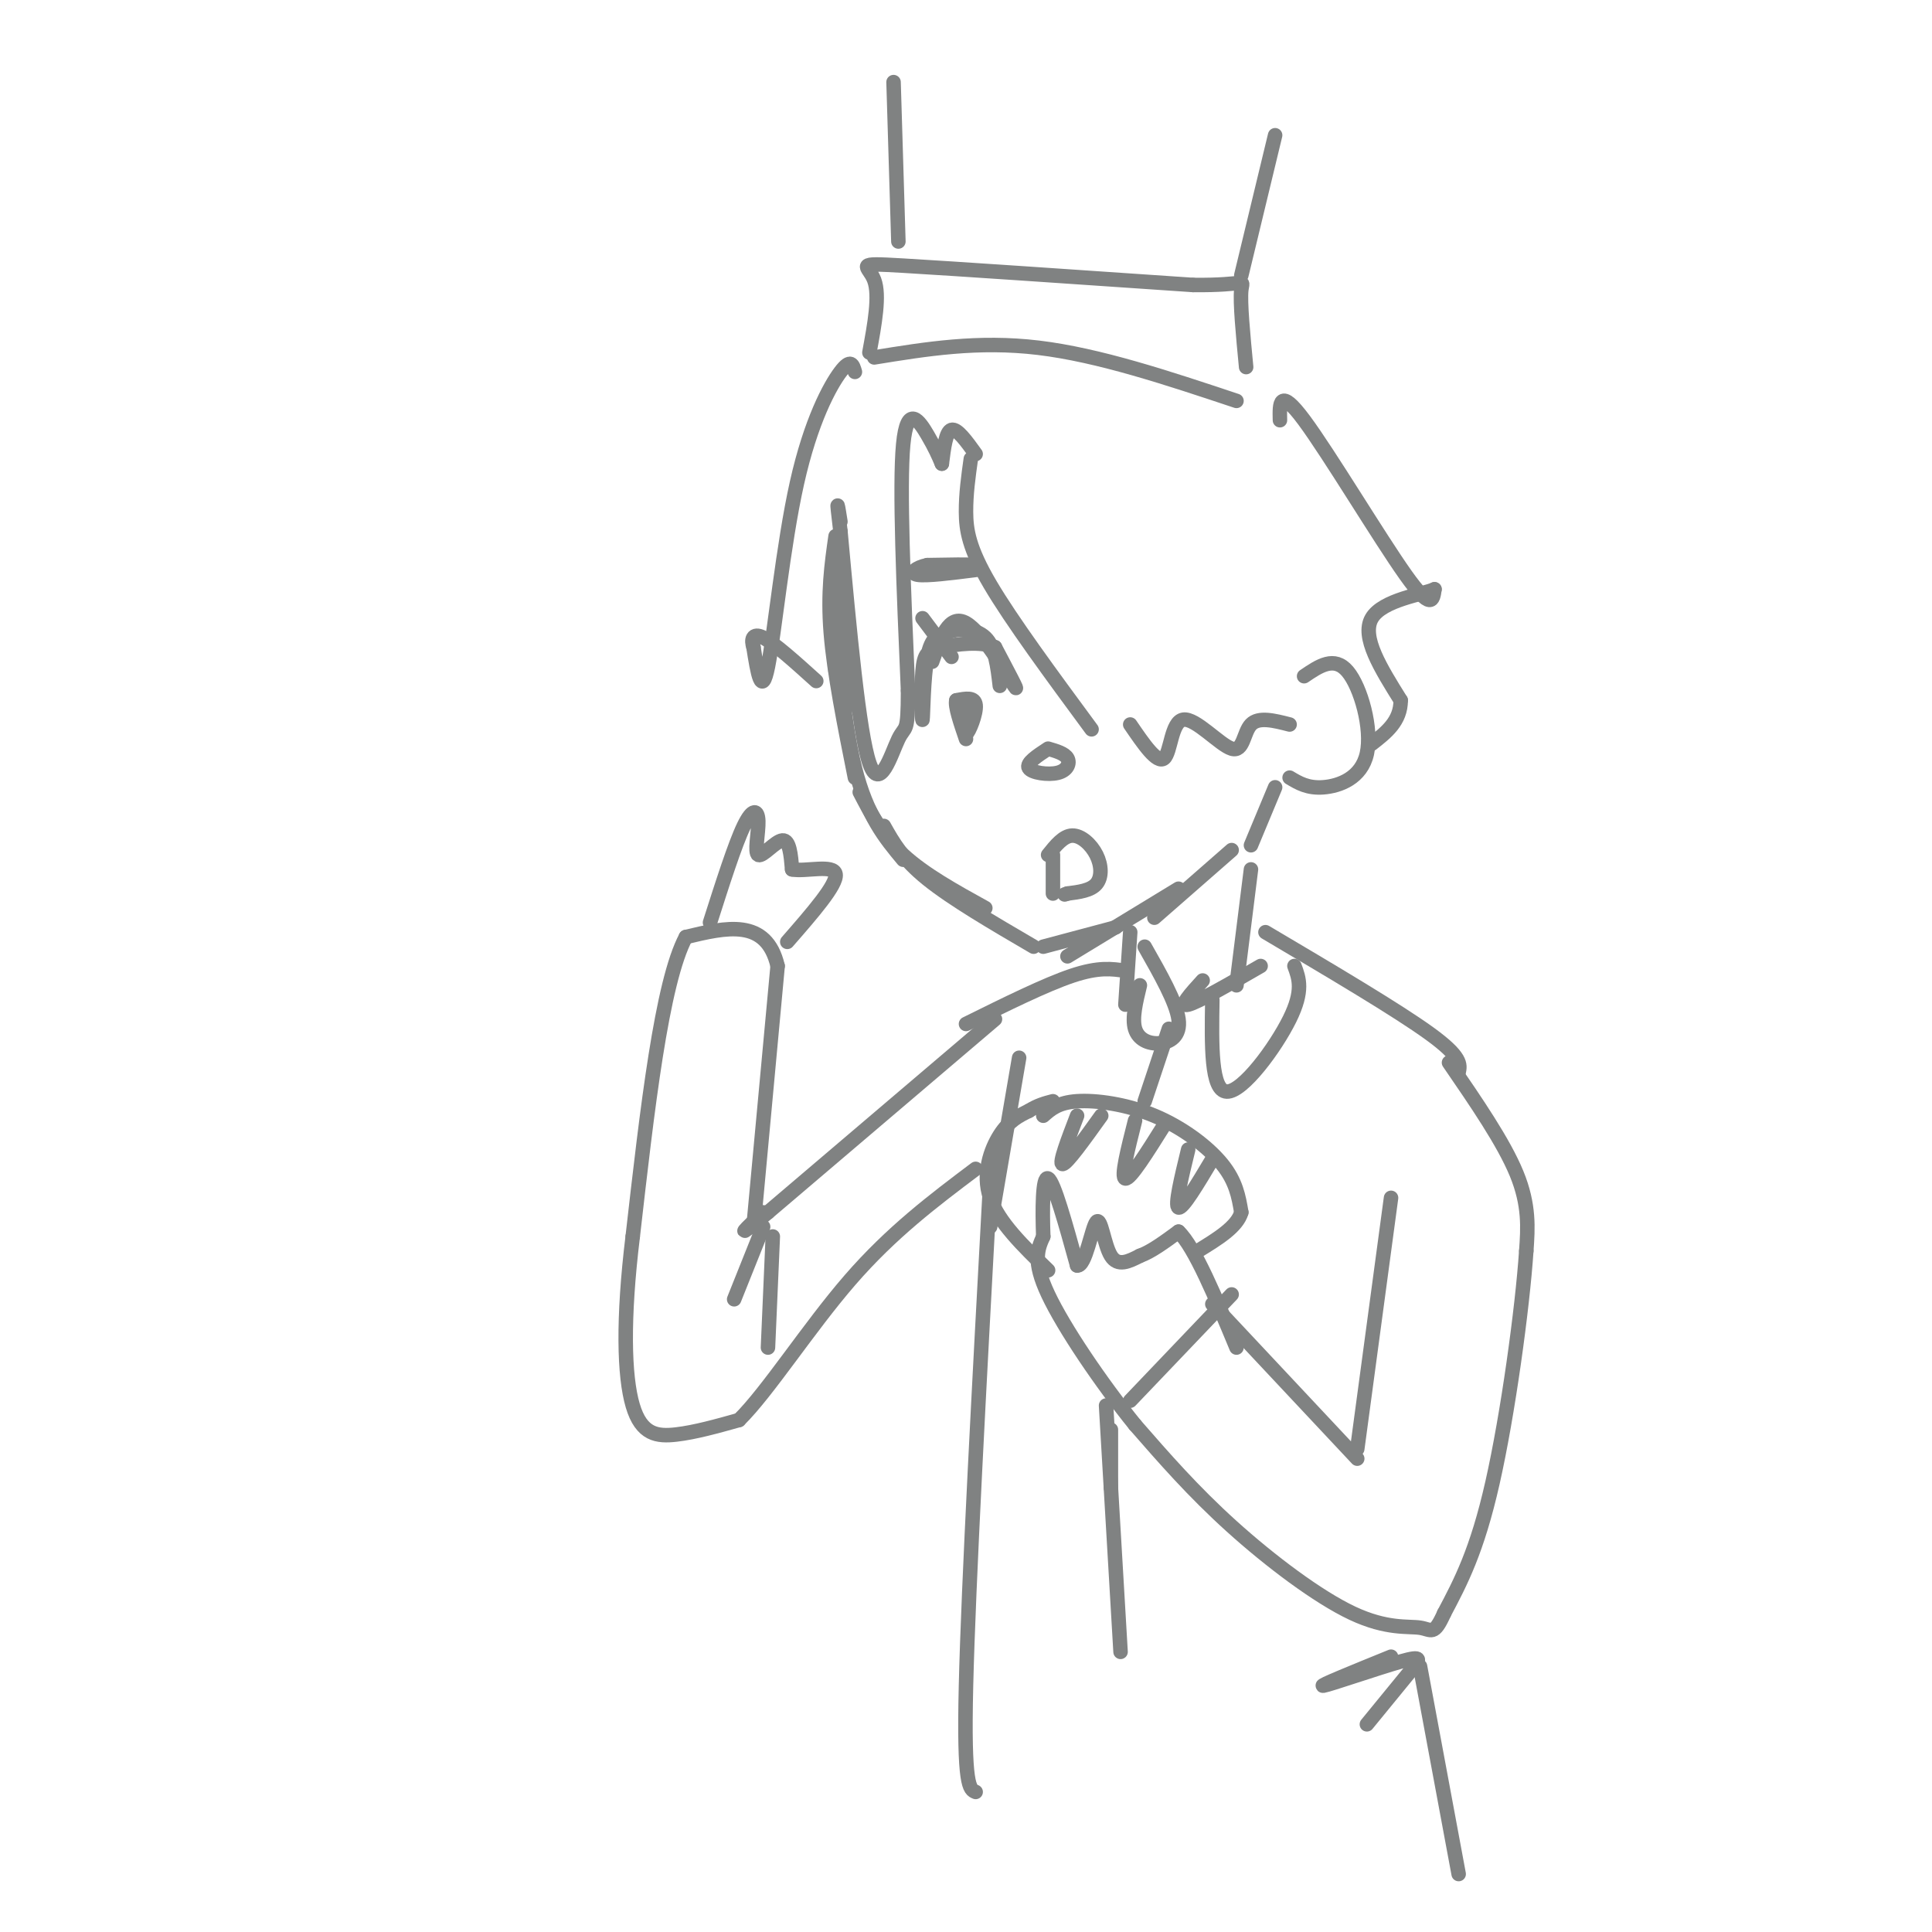 <svg viewBox='0 0 400 400' version='1.1' xmlns='http://www.w3.org/2000/svg' xmlns:xlink='http://www.w3.org/1999/xlink'><g fill='none' stroke='rgb(128,130,130)' stroke-width='3' stroke-linecap='round' stroke-linejoin='round'><path d='M174,116c0.000,0.000 0.000,3.000 0,3'/><path d='M172,126c0.000,0.000 1.000,13.000 1,13'/><path d='M174,118c0.000,0.000 1.000,20.000 1,20'/><path d='M174,112c0.000,0.000 1.000,35.000 1,35'/><path d='M173,111c-0.833,5.833 -1.667,11.667 -1,20c0.667,8.333 2.833,19.167 5,30'/><path d='M174,131c-0.644,-4.289 -1.289,-8.578 -1,-3c0.289,5.578 1.511,21.022 4,31c2.489,9.978 6.244,14.489 10,19'/><path d='M178,164c2.333,4.500 4.667,9.000 9,13c4.333,4.000 10.667,7.500 17,11'/><path d='M183,171c1.917,3.417 3.833,6.833 9,11c5.167,4.167 13.583,9.083 22,14'/><path d='M216,196c0.000,0.000 15.000,-4.000 15,-4'/><path d='M221,198c0.000,0.000 23.000,-14.000 23,-14'/><path d='M239,190c0.000,0.000 16.000,-14.000 16,-14'/><path d='M259,175c0.000,0.000 5.000,-12.000 5,-12'/><path d='M270,140c3.125,-2.125 6.250,-4.250 9,-1c2.750,3.250 5.125,11.875 4,17c-1.125,5.125 -5.750,6.750 -9,7c-3.250,0.250 -5.125,-0.875 -7,-2'/><path d='M201,95c-0.511,3.644 -1.022,7.289 -1,11c0.022,3.711 0.578,7.489 5,15c4.422,7.511 12.711,18.756 21,30'/><path d='M234,150c2.789,4.086 5.579,8.172 7,7c1.421,-1.172 1.474,-7.603 4,-8c2.526,-0.397 7.526,5.239 10,6c2.474,0.761 2.421,-3.354 4,-5c1.579,-1.646 4.789,-0.823 8,0'/><path d='M202,94c-1.917,-2.667 -3.833,-5.333 -5,-5c-1.167,0.333 -1.583,3.667 -2,7'/><path d='M195,96c-0.689,-1.622 -1.378,-3.244 -3,-6c-1.622,-2.756 -4.178,-6.644 -5,2c-0.822,8.644 0.089,29.822 1,51'/><path d='M188,143c-0.012,9.286 -0.542,7.000 -2,10c-1.458,3.000 -3.845,11.286 -6,5c-2.155,-6.286 -4.077,-27.143 -6,-48'/><path d='M174,110c-1.000,-8.333 -0.500,-5.167 0,-2'/><path d='M193,137c1.756,-5.000 3.511,-10.000 7,-8c3.489,2.000 8.711,11.000 10,13c1.289,2.000 -1.356,-3.000 -4,-8'/><path d='M206,134c-2.868,-1.327 -8.039,-0.646 -11,0c-2.961,0.646 -3.711,1.256 -4,5c-0.289,3.744 -0.116,10.624 0,10c0.116,-0.624 0.176,-8.750 1,-13c0.824,-4.250 2.412,-4.625 4,-5'/><path d='M196,131c2.267,-1.000 5.933,-1.000 8,1c2.067,2.000 2.533,6.000 3,10'/><path d='M200,146c-0.311,3.178 -0.622,6.356 0,6c0.622,-0.356 2.178,-4.244 2,-6c-0.178,-1.756 -2.089,-1.378 -4,-1'/><path d='M198,145c-0.333,1.167 0.833,4.583 2,8'/><path d='M191,118c4.917,-0.417 9.833,-0.833 10,-1c0.167,-0.167 -4.417,-0.083 -9,0'/><path d='M192,117c-2.378,0.489 -3.822,1.711 -2,2c1.822,0.289 6.911,-0.356 12,-1'/><path d='M197,136c0.000,0.000 -6.000,-8.000 -6,-8'/><path d='M217,155c-2.286,1.500 -4.571,3.000 -4,4c0.571,1.000 4.000,1.500 6,1c2.000,-0.500 2.571,-2.000 2,-3c-0.571,-1.000 -2.286,-1.500 -4,-2'/><path d='M217,177c1.583,-1.976 3.167,-3.952 5,-4c1.833,-0.048 3.917,1.833 5,4c1.083,2.167 1.167,4.619 0,6c-1.167,1.381 -3.583,1.690 -6,2'/><path d='M221,185c-1.000,0.333 -0.500,0.167 0,0'/><path d='M218,177c0.000,0.000 0.000,8.000 0,8'/><path d='M181,74c10.750,-1.750 21.500,-3.500 34,-2c12.500,1.500 26.750,6.250 41,11'/><path d='M180,73c1.089,-5.911 2.178,-11.822 1,-15c-1.178,-3.178 -4.622,-3.622 6,-3c10.622,0.622 35.311,2.311 60,4'/><path d='M247,59c11.511,0.133 10.289,-1.533 10,1c-0.289,2.533 0.356,9.267 1,16'/><path d='M186,50c0.000,0.000 -1.000,-33.000 -1,-33'/><path d='M257,57c0.000,0.000 7.000,-29.000 7,-29'/><path d='M265,87c-0.089,-3.489 -0.178,-6.978 5,0c5.178,6.978 15.622,24.422 21,32c5.378,7.578 5.689,5.289 6,3'/><path d='M297,122c-2.222,1.044 -10.778,2.156 -13,6c-2.222,3.844 1.889,10.422 6,17'/><path d='M290,145c0.000,4.333 -3.000,6.667 -6,9'/><path d='M177,77c-0.411,-1.446 -0.821,-2.893 -3,0c-2.179,2.893 -6.125,10.125 -9,23c-2.875,12.875 -4.679,31.393 -6,38c-1.321,6.607 -2.161,1.304 -3,-4'/><path d='M156,134c-0.511,-1.467 -0.289,-3.133 2,-2c2.289,1.133 6.644,5.067 11,9'/><path d='M259,180c0.000,0.000 -3.000,24.000 -3,24'/><path d='M234,193c0.000,0.000 -1.000,15.000 -1,15'/><path d='M262,193c13.667,8.083 27.333,16.167 34,21c6.667,4.833 6.333,6.417 6,8'/><path d='M233,201c-2.750,-0.417 -5.500,-0.833 -11,1c-5.500,1.833 -13.750,5.917 -22,10'/><path d='M300,220c5.667,8.250 11.333,16.500 14,23c2.667,6.500 2.333,11.250 2,16'/><path d='M316,259c-0.800,11.956 -3.800,33.844 -7,48c-3.200,14.156 -6.600,20.578 -10,27'/><path d='M299,334c-2.166,4.818 -2.581,3.364 -5,3c-2.419,-0.364 -6.844,0.364 -14,-3c-7.156,-3.364 -17.045,-10.818 -25,-18c-7.955,-7.182 -13.978,-14.091 -20,-21'/><path d='M235,295c-7.067,-8.733 -14.733,-20.067 -18,-27c-3.267,-6.933 -2.133,-9.467 -1,-12'/><path d='M216,256c-0.200,-5.333 -0.200,-12.667 1,-12c1.200,0.667 3.600,9.333 6,18'/><path d='M223,262c1.726,0.333 3.042,-7.833 4,-9c0.958,-1.167 1.560,4.667 3,7c1.440,2.333 3.720,1.167 6,0'/><path d='M236,260c2.333,-0.833 5.167,-2.917 8,-5'/><path d='M244,255c3.333,3.167 7.667,13.583 12,24'/><path d='M251,270c0.000,0.000 30.000,32.000 30,32'/><path d='M281,300c0.000,0.000 7.000,-52.000 7,-52'/><path d='M217,263c-5.156,-5.000 -10.311,-10.000 -12,-15c-1.689,-5.000 0.089,-10.000 2,-13c1.911,-3.000 3.956,-4.000 6,-5'/><path d='M213,230c1.833,-1.167 3.417,-1.583 5,-2'/><path d='M216,231c1.542,-1.369 3.083,-2.738 7,-3c3.917,-0.262 10.208,0.583 16,3c5.792,2.417 11.083,6.405 14,10c2.917,3.595 3.458,6.798 4,10'/><path d='M257,251c-0.833,3.000 -4.917,5.500 -9,8'/><path d='M223,231c-1.917,5.000 -3.833,10.000 -3,10c0.833,0.000 4.417,-5.000 8,-10'/><path d='M235,232c-1.500,5.917 -3.000,11.833 -2,12c1.000,0.167 4.500,-5.417 8,-11'/><path d='M246,238c-1.417,5.833 -2.833,11.667 -2,12c0.833,0.333 3.917,-4.833 7,-10'/><path d='M234,290c0.000,0.000 21.000,-22.000 21,-22'/><path d='M237,196c3.256,5.738 6.512,11.476 7,15c0.488,3.524 -1.792,4.833 -4,5c-2.208,0.167 -4.345,-0.810 -5,-3c-0.655,-2.190 0.173,-5.595 1,-9'/><path d='M249,203c-2.500,2.750 -5.000,5.500 -3,5c2.000,-0.500 8.500,-4.250 15,-8'/><path d='M251,207c-0.156,9.444 -0.311,18.889 3,19c3.311,0.111 10.089,-9.111 13,-15c2.911,-5.889 1.956,-8.444 1,-11'/><path d='M242,213c0.000,0.000 -5.000,15.000 -5,15'/><path d='M206,211c0.000,0.000 -47.000,40.000 -47,40'/><path d='M159,251c-8.000,6.667 -4.500,3.333 -1,0'/><path d='M160,256c0.000,0.000 -1.000,23.000 -1,23'/><path d='M158,254c0.000,0.000 -6.000,15.000 -6,15'/><path d='M156,254c0.000,0.000 5.000,-54.000 5,-54'/><path d='M161,200c-2.333,-10.000 -10.667,-8.000 -19,-6'/><path d='M142,194c-5.000,9.333 -8.000,35.667 -11,62'/><path d='M131,256c-2.083,17.119 -1.792,28.917 0,35c1.792,6.083 5.083,6.452 9,6c3.917,-0.452 8.458,-1.726 13,-3'/><path d='M153,294c5.978,-5.889 14.422,-19.111 23,-29c8.578,-9.889 17.289,-16.444 26,-23'/><path d='M211,219c0.000,0.000 -6.000,35.000 -6,35'/><path d='M147,191c2.582,-8.094 5.164,-16.188 7,-20c1.836,-3.812 2.925,-3.341 3,-1c0.075,2.341 -0.864,6.553 0,7c0.864,0.447 3.533,-2.872 5,-3c1.467,-0.128 1.734,2.936 2,6'/><path d='M164,180c2.756,0.533 8.644,-1.133 9,1c0.356,2.133 -4.822,8.067 -10,14'/><path d='M205,245c-2.250,41.500 -4.500,83.000 -5,104c-0.500,21.000 0.750,21.500 2,22'/><path d='M294,345c0.000,0.000 8.000,43.000 8,43'/><path d='M288,343c-7.613,3.095 -15.226,6.190 -14,6c1.226,-0.190 11.292,-3.667 16,-5c4.708,-1.333 4.060,-0.524 2,2c-2.060,2.524 -5.530,6.762 -9,11'/><path d='M230,296c0.000,0.000 0.000,12.000 0,12'/><path d='M229,291c0.000,0.000 3.000,51.000 3,51'/></g>
</svg>